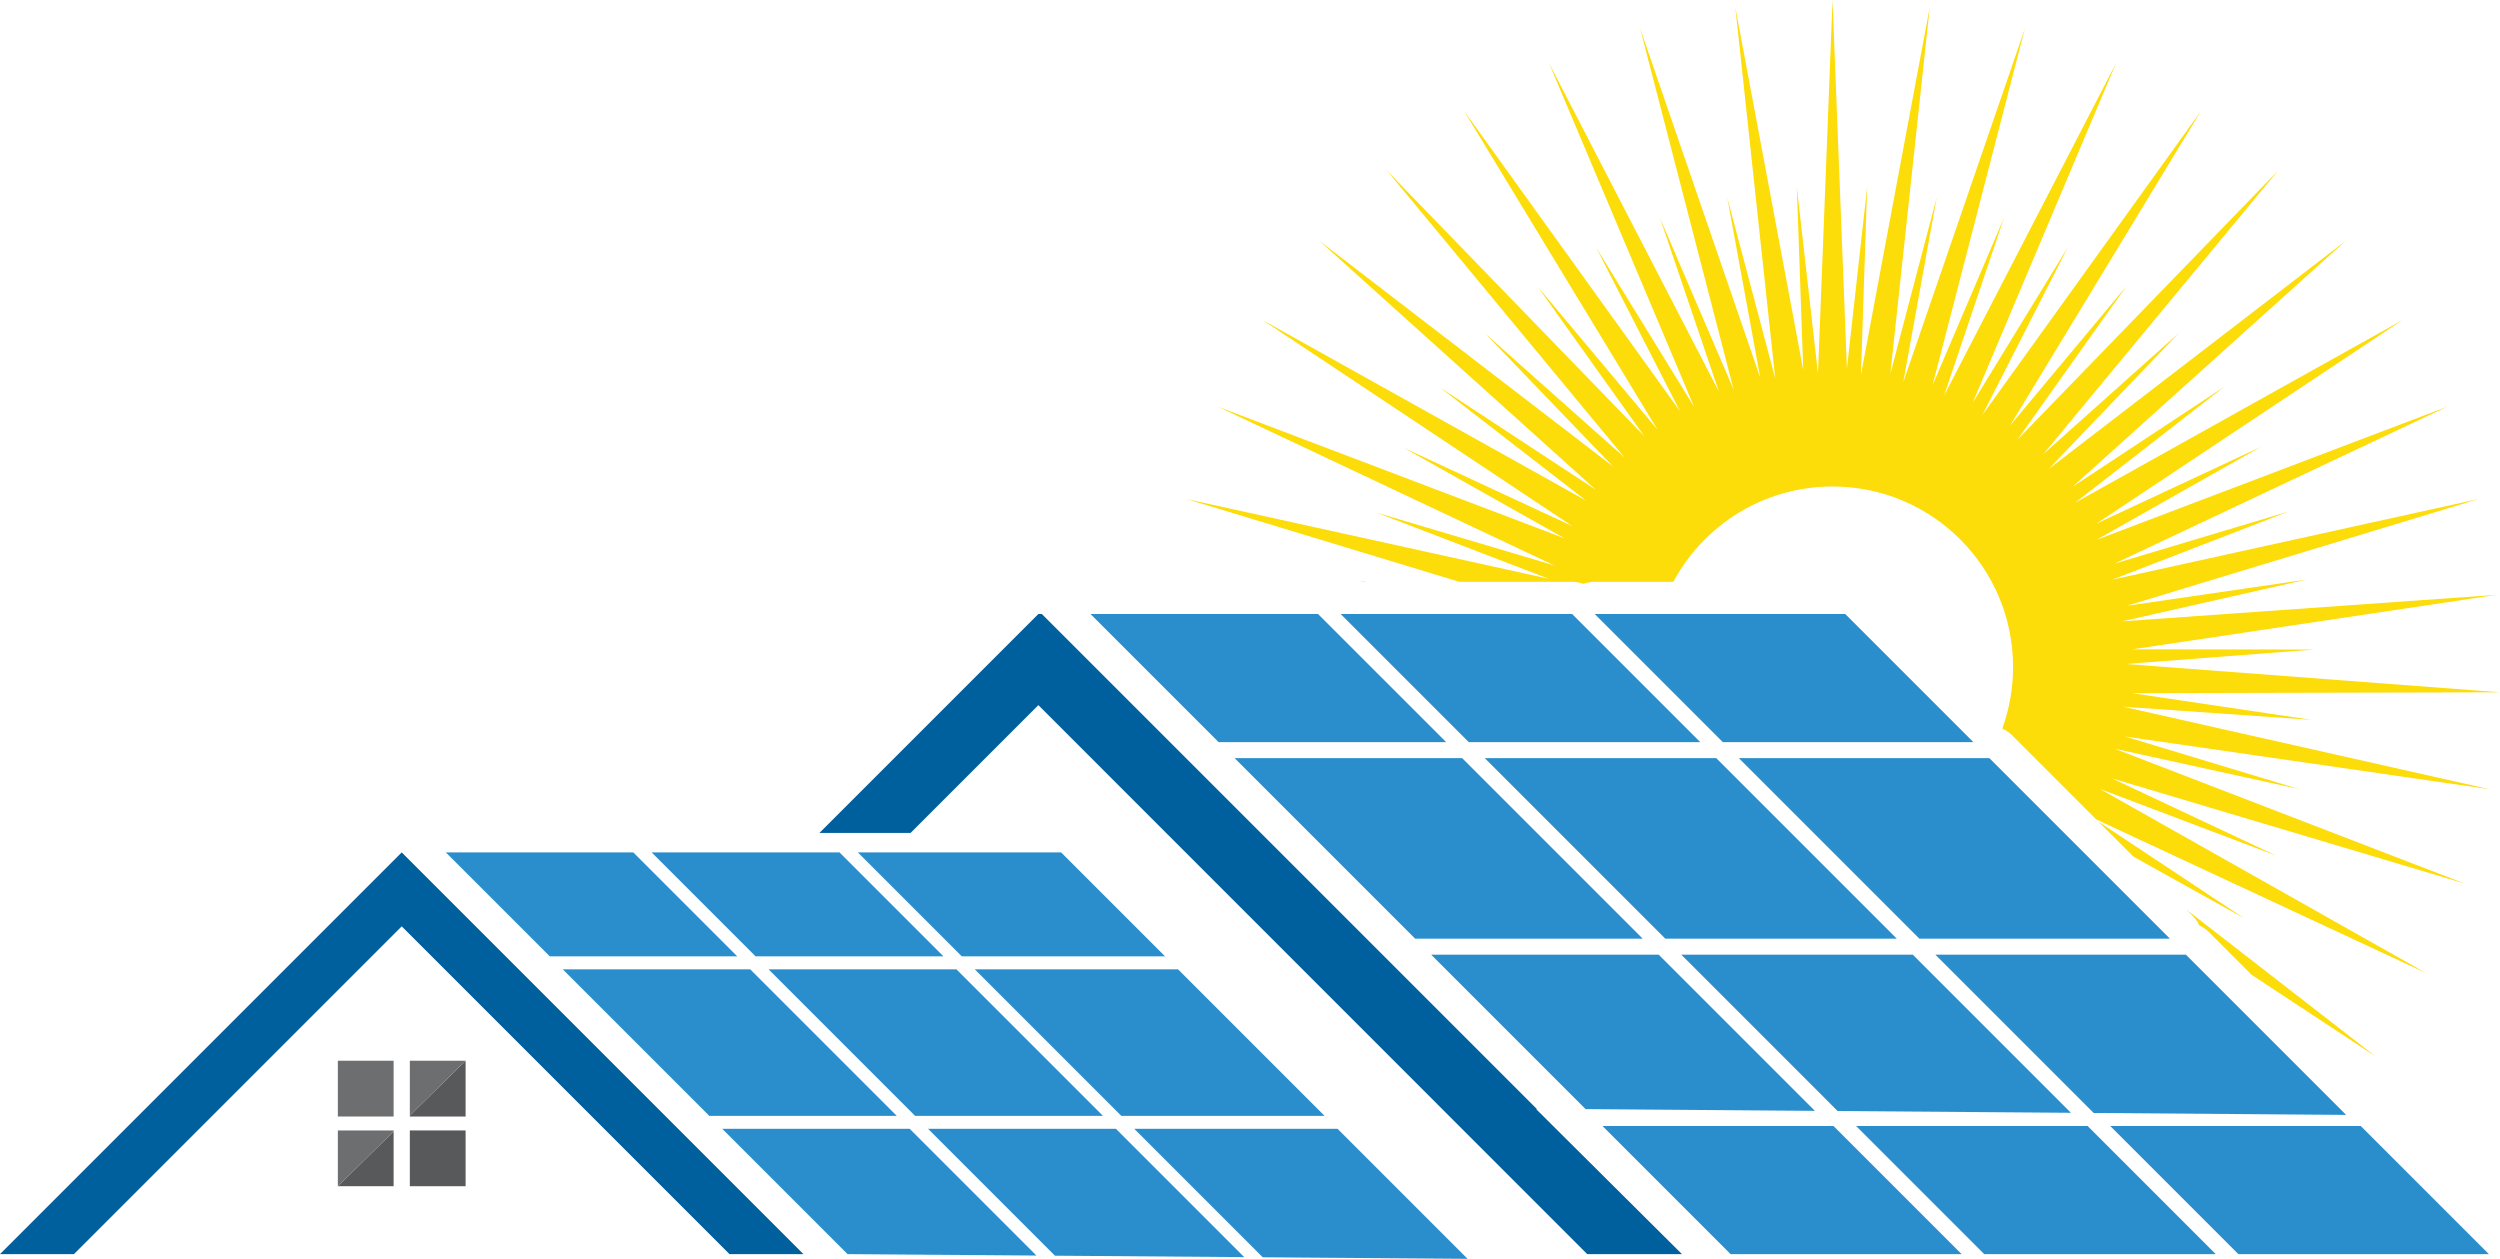 <?xml version="1.0" encoding="UTF-8"?><svg xmlns="http://www.w3.org/2000/svg" xmlns:xlink="http://www.w3.org/1999/xlink" height="626.2" preserveAspectRatio="xMidYMid meet" version="1.0" viewBox="0.0 0.0 1243.7 626.2" width="1243.7" zoomAndPan="magnify"><defs><clipPath id="a"><path d="M 564 561 L 731 561 L 731 626.238 L 564 626.238 Z M 564 561"/></clipPath><clipPath id="b"><path d="M 590 0 L 1243.699 0 L 1243.699 526 L 590 526 Z M 590 0"/></clipPath></defs><g><g id="change1_1"><path d="M 199.848 460.832 L 362.918 623.898 L 399.695 623.898 L 199.848 424.051 L 0 623.898 L 36.781 623.898 L 199.848 460.832" fill="#00609e"/></g><g id="change1_2"><path d="M 836.723 623.887 L 764.199 551.758 L 764.598 551.762 L 518.301 305.465 L 516.555 305.465 L 516.648 305.559 L 516.555 305.465 L 407.648 414.371 L 452.973 414.371 L 516.555 350.789 L 789.609 623.898 L 836.734 623.898 L 823.98 611.141 L 836.723 623.887" fill="#00609e"/></g><g id="change2_2"><path d="M 902.855 552.629 L 825.164 474.938 L 711.969 474.938 L 788.793 551.762 L 902.855 552.629" fill="#2a8ecd"/></g><g id="change2_3"><path d="M 981.707 369.191 L 917.98 305.465 L 793.355 305.465 L 857.082 369.191 L 981.707 369.191" fill="#2a8ecd"/></g><g id="change2_4"><path d="M 845.836 369.191 L 782.109 305.465 L 666.938 305.465 L 730.664 369.191 L 845.836 369.191" fill="#2a8ecd"/></g><g id="change2_5"><path d="M 1174.43 560.172 L 1049.809 560.172 L 1113.531 623.898 L 1238.16 623.898 L 1174.43 560.172" fill="#2a8ecd"/></g><g id="change2_6"><path d="M 954.875 466.984 L 1079.5 466.984 L 989.656 377.141 L 865.031 377.141 L 954.875 466.984" fill="#2a8ecd"/></g><g id="change2_7"><path d="M 1041.57 553.68 L 1167.148 554.633 L 1087.449 474.938 L 962.828 474.938 L 1041.57 553.68" fill="#2a8ecd"/></g><g id="change2_8"><path d="M 738.617 377.141 L 828.457 466.984 L 943.633 466.984 L 853.789 377.141 L 738.617 377.141" fill="#2a8ecd"/></g><g id="change2_9"><path d="M 1030.238 553.594 L 951.582 474.938 L 836.41 474.938 L 914.184 552.715 L 1030.238 553.594" fill="#2a8ecd"/></g><g id="change2_10"><path d="M 719.422 369.191 L 655.691 305.465 L 542.496 305.465 L 606.223 369.191 L 719.422 369.191" fill="#2a8ecd"/></g><g id="change2_11"><path d="M 817.215 466.984 L 727.371 377.141 L 614.172 377.141 L 704.016 466.984 L 817.215 466.984" fill="#2a8ecd"/></g><g id="change2_12"><path d="M 797.203 560.172 L 860.93 623.898 L 975.871 623.898 L 912.145 560.172 L 797.203 560.172" fill="#2a8ecd"/></g><g id="change2_13"><path d="M 923.391 560.172 L 987.117 623.898 L 1102.289 623.898 L 1038.559 560.172 L 923.391 560.172" fill="#2a8ecd"/></g><g id="change2_14"><path d="M 658.957 555.117 L 586.055 482.215 L 484.926 482.215 L 557.832 555.117 L 658.957 555.117" fill="#2a8ecd"/></g><g id="change2_15"><path d="M 469.352 475.762 L 417.641 424.051 L 324.18 424.051 L 375.891 475.762 L 469.352 475.762" fill="#2a8ecd"/></g><g id="change2_16"><path d="M 461.699 561.57 L 524.812 624.684 L 618.984 625.398 L 555.16 561.57 L 461.699 561.57" fill="#2a8ecd"/></g><g id="change2_17"><path d="M 373.219 482.215 L 279.949 482.215 L 352.852 555.117 L 446.125 555.117 L 373.219 482.215" fill="#2a8ecd"/></g><g id="change2_18"><path d="M 382.344 482.215 L 455.25 555.117 L 548.707 555.117 L 475.801 482.215 L 382.344 482.215" fill="#2a8ecd"/></g><g id="change2_19"><path d="M 315.055 424.051 L 221.785 424.051 L 273.496 475.762 L 366.77 475.762 L 315.055 424.051" fill="#2a8ecd"/></g><g clip-path="url(#a)" id="change2_1"><path d="M 564.281 561.57 L 628.18 625.469 L 730.082 626.238 L 665.41 561.57 L 564.281 561.57" fill="#2a8ecd"/></g><g id="change2_20"><path d="M 359.305 561.57 L 421.633 623.898 L 515.617 624.613 L 452.574 561.57 L 359.305 561.57" fill="#2a8ecd"/></g><g id="change2_21"><path d="M 426.762 424.051 L 478.473 475.762 L 579.602 475.762 L 527.891 424.051 L 426.762 424.051" fill="#2a8ecd"/></g><g clip-path="url(#b)" id="change3_1"><path d="M 1056.219 351.578 L 1149.969 358.117 L 1060.629 344.844 L 1243.699 344.402 L 1057.469 330.324 L 1151.211 323.137 L 1060.898 323.016 L 1241.93 295.926 L 1055.629 309.113 L 1147.352 288.348 L 1057.98 301.379 L 1233.121 248.227 L 1050.738 288.395 L 1138.461 254.496 L 1051.922 280.402 L 1217.449 202.316 L 1042.898 268.598 L 1124.73 222.297 L 1042.852 260.547 L 1195.27 159.176 L 1032.27 250.145 L 1106.469 192.438 L 1030.98 242.234 L 1167.051 119.723 L 1019.078 233.418 L 1084.051 165.559 L 1016.559 225.863 L 1133.379 84.801 L 1003.59 218.773 L 1057.961 142.227 L 999.914 211.781 L 1094.988 55.156 L 986.141 206.523 L 1028.75 122.945 L 981.398 200.293 L 1052.691 31.414 L 967.086 196.926 L 997.039 108.121 L 961.414 191.641 L 1007.379 14.086 L 946.824 190.191 L 963.512 98.07 L 940.398 186 L 960.031 3.539 L 925.785 186.469 L 928.879 93.012 L 918.797 183.488 L 911.652 -0.004 L 904.41 185.844 L 893.875 93.051 L 897.082 184.152 L 863.273 3.539 L 883.156 188.34 L 859.254 98.184 L 875.711 187.969 L 815.922 14.086 L 862.473 193.906 L 825.746 108.301 L 855.141 194.848 L 770.617 31.414 L 842.805 202.434 L 794.07 123.191 L 835.805 204.637 L 728.316 55.156 L 824.578 213.746 L 764.898 142.535 L 818.109 217.121 L 689.922 84.801 L 808.184 227.609 L 738.855 165.918 L 802.426 232.035 L 656.254 119.723 L 793.98 243.727 L 716.492 192.848 L 789.082 249.055 L 628.027 159.176 L 782.277 261.762 L 698.289 222.742 L 778.352 267.816 L 605.848 202.316 L 773.336 281.324 L 684.637 254.969 L 770.461 287.93 L 590.184 248.227 L 725.965 289.434 L 782.109 289.434 C 784.047 289.434 785.938 289.797 787.715 290.461 C 789.488 289.797 791.391 289.434 793.355 289.434 L 832.465 289.434 C 847.605 261.211 877.383 242.02 911.652 242.02 C 961.25 242.02 1001.461 282.227 1001.461 331.824 C 1001.461 342.516 999.582 352.77 996.156 362.281 C 996.203 362.379 996.258 362.473 996.305 362.57 C 998.031 363.359 999.625 364.438 1000.988 365.805 L 1042.84 407.648 L 1207.148 484.195 L 1044.609 392.457 L 1132.379 425.68 L 1050.578 387.199 L 1226.121 439.551 L 1051.898 372.438 L 1143.648 392.543 L 1057.16 366.395 L 1238.391 392.621 Z M 678.445 289.434 L 679.918 289.434 L 675.816 288.844 Z M 1090.84 455.648 C 1092.23 457.039 1093.32 458.641 1094.102 460.367 C 1095.82 461.152 1097.422 462.234 1098.789 463.602 L 1120.191 484.996 L 1181.879 525.602 L 1087.711 452.523 Z M 1043.898 408.715 L 1061.379 426.191 L 1116.41 456.824 Z M 1043.898 408.715" fill="#fcdc09"/></g><g id="change4_1"><path d="M 195.816 527.695 L 168.07 527.695 L 168.07 555.441 L 195.816 555.441 L 195.816 527.695" fill="#6d6e70"/></g><g id="change5_1"><path d="M 203.883 555.441 L 231.625 555.441 L 231.625 527.695 L 203.883 554.945 L 203.883 555.441" fill="#58595b"/></g><g id="change4_2"><path d="M 203.883 554.945 L 231.625 527.695 L 203.883 527.695 Z M 203.883 554.945" fill="#6d6e70"/></g><g id="change5_2"><path d="M 195.816 590.117 L 195.816 562.867 L 168.07 590.117 Z M 195.816 590.117" fill="#58595b"/></g><g id="change4_3"><path d="M 168.07 562.371 L 168.07 590.117 L 195.816 562.867 L 195.816 562.371 L 168.07 562.371" fill="#6d6e70"/></g><g id="change5_3"><path d="M 203.883 590.117 L 231.625 590.117 L 231.625 562.371 L 203.883 562.371 L 203.883 590.117" fill="#58595b"/></g></g></svg>